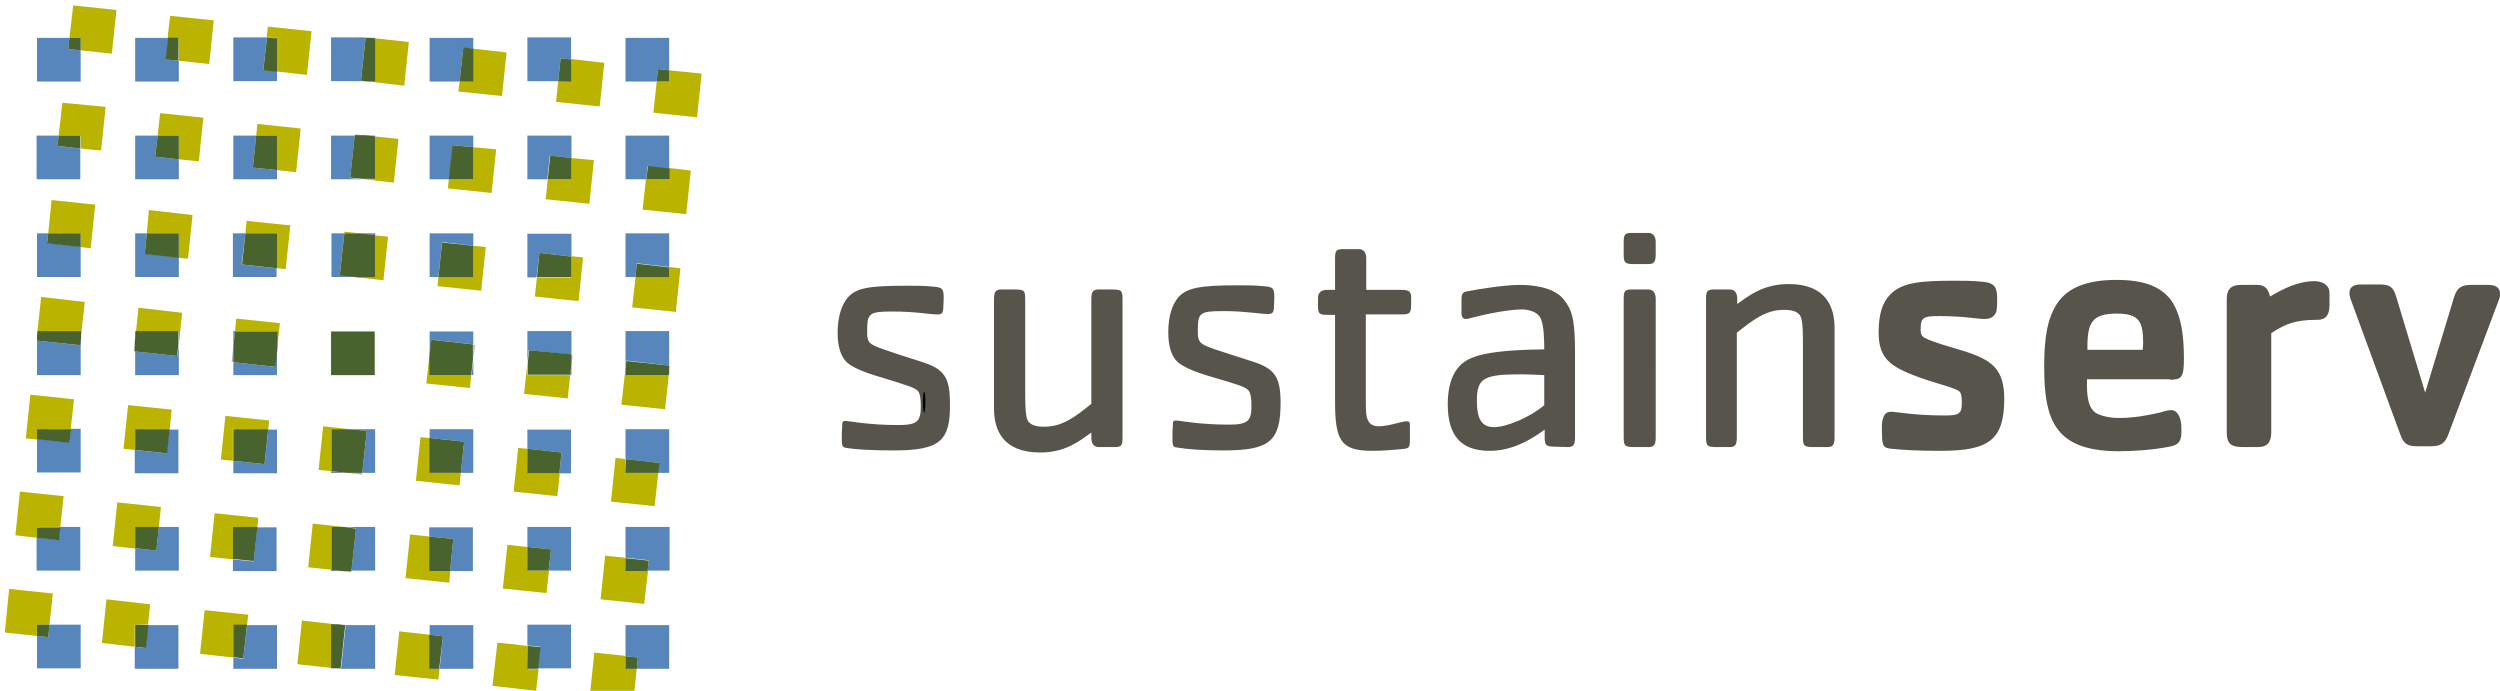 <?xml version="1.0" encoding="UTF-8"?> <svg xmlns="http://www.w3.org/2000/svg" xmlns:xlink="http://www.w3.org/1999/xlink" version="1.1" id="layer" x="0px" y="0px" viewBox="0 0 601.1 166.1" style="enable-background:new 0 0 601.1 166.1;" xml:space="preserve"> <style type="text/css"> .st0{fill:#7172A0;} .st1{fill:#5786BD;} .st2{fill:#ACA9C8;} .st3{fill:#BAB300;} .st4{fill:#48632E;} .st5{fill:#57544B;} </style> <path class="st0" d="M90.2,9.1v0.1l-1.1-0.1H90.2z M86.5,56.1l3.7,0.4v-0.4H86.5z M8.9,79.6v1.2V79.6L8.9,79.6z M32.5,79.6v2.5 l0.3-2.5H32.5z M113.4,90.2h0.4v-3.6L113.4,90.2z M137.1,90.2h0.3v-2.4L137.1,90.2z M160.8,90.2h0.1v-1.1L160.8,90.2z M79.6,113.7 h3.7l-3.7-0.4V113.7z M79.6,137.3H82l-2.4-0.3V137.3z M79.6,160.8h1.2l-1.2-0.1V160.8z"></path> <path class="st1" d="M90.2,32.6v0.3l-2.4-0.3H90.2z M56.1,79.6v3.8l0.4-3.8H56.1z"></path> <path class="st1" d="M19.4,19.6H8.9V9.1h7.8l-0.3,2.7l3,0.3V19.6z M43,14.6l-3.1-0.3l0.6-5.2h-8v10.5H43V14.6z M66.6,17.2l-3.3-0.4 L64.2,9h-8.1v10.5h10.5V17.2z M86.8,19.4L87.9,9h-8.3v10.5h8.8L86.8,19.4z M111.4,11.5l2.4,0.3V9.1h-10.5v10.5h7.2L111.4,11.5z M134.8,14l2.5,0.3V9h-10.5v10.5h7.4L134.8,14z M160.9,16.9V9.1h-10.5v10.5h7.5l0.3-3L160.9,16.9z M14.1,32.6H8.8v10.5h10.5v-7.4 l-5.5-0.6L14.1,32.6z M37.9,32.6h-5.4v10.5H43v-4.8l-5.7-0.6L37.9,32.6z M61.6,32.6h-5.5v10.5h10.5v-2.2l-5.8-0.6L61.6,32.6z M85.3,32.6h-5.7v10.5h7.6l-3-0.3L85.3,32.6z M113.8,35.4v-2.8h-10.5v10.5h4.7l0.9-8.2L113.8,35.4z M137.4,38v-5.4h-10.6v10.5h4.8 l0.6-5.7L137.4,38z M160.9,40.6v-8h-10.5v10.5h5l0.3-3.1L160.9,40.6z M11.6,56.1H8.9v10.5h10.5v-7.3l-8.1-0.9L11.6,56.1z M35.3,56.1 h-2.8v10.5H43v-4.7L34.8,61L35.3,56.1z M59,56.1h-3v10.5h10.5v-2.1l-8.4-0.9L59,56.1z M82.8,56.1h-3.1v10.5H86l-4.3-0.5L82.8,56.1z M113.8,59.1v-3h-10.5v10.5h2.1l0.9-8.4L113.8,59.1z M137.4,61.7v-5.5h-10.6v10.5h2.2l0.7-5.9L137.4,61.7z M160.9,64.2v-8.1h-10.5 v10.5h2.4l0.3-3.3L160.9,64.2z M8.9,81.9v8.3h10.5v-8.8L19.2,83L8.9,81.9z M32.5,84.5v5.7H43v-7.5l-0.3,2.9L32.5,84.5z M56.1,87.1 v3.1h10.5V84l-0.5,4.2L56.1,87.1z M113.8,82.8v-3.1h-10.5V86l0.5-4.3L113.8,82.8z M137.4,85.3v-5.7h-10.6v7.6l0.3-3L137.4,85.3z M160.9,87.9v-8.3h-10.5v8.9l0.2-1.8L160.9,87.9z M16.7,106.4l-7.8-0.9v8.1h10.5v-10.5H17L16.7,106.4z M40.1,109l-7.7-0.8v5.6h10.5 v-10.5h-2.2L40.1,109z M63.6,111.6l-7.5-0.8v3h10.5v-10.5h-2.1L63.6,111.6z M88.2,103.6l-1.1,10.1h3.1v-10.5H84L88.2,103.6z M103.2,105.3l8.4,0.9l-0.8,7.5h3v-10.5h-10.5v2.1H103.2z M126.8,107.9l8.2,0.9l-0.5,5h2.8v-10.5h-10.5V107.9z M150.4,110.4l8.1,0.9 l-0.3,2.4h2.7v-10.5h-10.5V110.4z M14.1,129.8l-5.3-0.6v8h10.5v-10.5h-4.9L14.1,129.8z M37.6,132.4l-5.1-0.6v5.4H43v-10.5h-4.8 L37.6,132.4z M61,135l-5-0.5v2.8h10.5v-10.5h-4.7L61,135z M85.6,127l-1.1,10.2h5.7v-10.5h-7.5L85.6,127z M103.2,129l5.8,0.6 l-0.8,7.7h5.5v-10.5h-10.5V129z M126.8,131.5l5.7,0.6l-0.6,5.1h5.4v-10.5h-10.5V131.5z M150.4,134.1l5.6,0.6l-0.3,2.5h5.3v-10.5 h-10.6V134.1z M11.6,153.2l-2.7-0.3v7.8h10.5v-10.5h-7.5L11.6,153.2z M35,155.8l-2.6-0.3v5.3h10.5v-10.5h-7.4L35,155.8z M58.5,158.4 l-2.4-0.3v2.7h10.5v-10.5h-7.2L58.5,158.4z M83.1,150.4L82,160.8h8.2v-10.5h-8.8L83.1,150.4z M103.2,152.6l3.3,0.4l-0.8,7.8h8.1 v-10.5h-10.5v2.3H103.2z M126.8,155.2l3.1,0.3l-0.6,5.2h8v-10.5h-10.5V155.2z M150.4,157.8l3,0.3l-0.3,2.7h7.8v-10.5h-10.5V157.8z"></path> <path class="st2" d="M87.9,8.9L89.1,9h-1.2V8.9z M85.3,32.6h2.5l-2.4-0.3L85.3,32.6z M8.8,81.9L8.8,81.9l0.1-1.1L8.8,81.9z M32.2,84.5h0.3v-2.4L32.2,84.5z M55.7,87h0.4v-3.7L55.7,87z M113.8,86.6l0.4-3.7h-0.4V86.6z M137.4,87.8l0.3-2.4h-0.3V87.8z M160.9,89.1l0.1-1.2h-0.1V89.1z M83.4,113.7l3.7,0.4v-0.4H83.4z M82.1,137.3l2.4,0.3v-0.3H82.1z M80.8,160.8l1.1,0.1v-0.1H80.8z"></path> <path class="st3" d="M28,2.4l-1.1,10.5l-7.5-0.8v-3h-2.7l0.9-7.8L28,2.4z M43,14.6l7.3,0.8l1.1-10.5L40.9,3.8L40.3,9h2.6L43,14.6 L43,14.6z M66.6,17.2l7.2,0.8l1.1-10.5L64.4,6.4l-0.3,2.7h2.4v8.1H66.6z M88.5,19.6l8.7,1l1.1-10.5l-8.2-0.9v10.4H88.5z M110.5,19.6 l-0.3,2.4l10.5,1.1l1.1-10.5l-8.1-0.9v7.8L110.5,19.6L110.5,19.6z M134.2,19.6l-0.5,4.9l10.5,1.1l1.1-10.5l-7.9-0.9v5.3L134.2,19.6 L134.2,19.6z M160.9,16.9v2.7h-3l-0.8,7.5l10.5,1.1l1.1-10.5L160.9,16.9z M15,24.7l-0.9,7.9h5.3v3.1l4.9,0.5l1.1-10.5L15,24.7z M38.5,27.2l-0.6,5.4H43v5.7l4.8,0.5l1.1-10.5L38.5,27.2z M61.9,29.8l-0.3,2.8h5v8.3l4.6,0.5l1.1-10.5L61.9,29.8z M90.2,32.8v10.3 h-3l7.5,0.8l1.1-10.5L90.2,32.8z M113.8,35.4v7.7h-5.9l-0.2,2.2l10.5,1.1l1.1-10.5L113.8,35.4z M137.4,38v5.1h-5.7l-0.5,4.8 l10.5,1.1l1.1-10.5L137.4,38z M160.9,43.1h-5.6l-0.8,7.3l10.5,1.1l1.1-10.5l-5.2-0.6V43.1z M11.6,56.1h7.8v3.3l2.4,0.3l1.1-10.5 l-10.5-1.1L11.6,56.1z M35.3,56.1H43V62l2.2,0.2l1.1-10.5l-10.5-1.2L35.3,56.1z M59,56.1h7.6v8.4l2.1,0.2l1.1-10.5l-10.5-1.1 L59,56.1z M82.8,56.1h3.7l-3.7-0.4V56.1z M90.2,66.7H86l6.2,0.7l1.1-10.5l-3.1-0.3V66.7z M113.8,66.7h-8.4l-0.2,2.1l10.5,1.1 l1.1-10.5l-3-0.3V66.7z M137.4,66.7h-8.3l-0.5,4.6l10.5,1.1l1.1-10.5l-2.8-0.3V66.7z M160.9,66.7h-8.1l-0.8,7.2l10.5,1.1l1.1-10.5 l-2.7-0.3V66.7z M9.9,71.4L9,79.6h10.4v1.8l1-8.8L9.9,71.4z M33.3,74l-0.6,5.7H43v3.1l0.8-7.6L33.3,74z M56.8,76.6l-0.3,3.1h10.1V84 l0.7-6.3L56.8,76.6z M103.2,86l-0.7,6.2l10.5,1.1l0.3-3.1h-10.1C103.2,90.2,103.2,86,103.2,86z M126.8,87.3l-0.8,7.4l10.5,1.1 l0.6-5.6h-10.3V87.3z M150.4,88.6l-1,8.7l10.5,1.1l0.9-8.2h-10.4V88.6z M17,103.2l0.8-7.2L7.3,94.9l-1.1,10.5l2.7,0.3v-2.4L17,103.2 L17,103.2z M40.8,103.2l0.5-4.7l-10.5-1.1l-1.1,10.5l2.8,0.3v-5L40.8,103.2L40.8,103.2z M64.5,103.2l0.2-2.1L54.2,100l-1.1,10.5 l2.9,0.3v-7.6L64.5,103.2L64.5,103.2z M84,103.2l-6.3-0.7L76.6,113l3.1,0.3v-10.1L84,103.2L84,103.2z M103.2,105.3l-2.1-0.2 l-1.1,10.5l10.5,1.1l0.3-3h-7.6C103.2,113.7,103.2,105.3,103.2,105.3z M126.8,107.9l-2.2-0.2l-1.1,10.5l10.5,1.1l0.6-5.5h-7.7 L126.8,107.9L126.8,107.9z M150.4,110.4l-2.4-0.3l-1.1,10.5l10.5,1.1l0.9-8.1h-7.8L150.4,110.4L150.4,110.4z M14.5,126.7l0.8-7.4 l-10.5-1.1l-1.1,10.5l5.2,0.6v-2.6H14.5z M38.2,126.7l0.5-4.8l-10.5-1.1l-1.1,10.5l5.4,0.6v-5.1h5.7V126.7z M61.9,126.7l0.2-2.2 l-10.5-1.1l-1.1,10.5l5.5,0.6v-7.7L61.9,126.7L61.9,126.7z M82.7,126.7l-7.5-0.8l-1.1,10.5l5.6,0.6v-10.3L82.7,126.7L82.7,126.7z M103.2,129l-4.6-0.5L97.5,139l10.5,1.1l0.3-2.8h-5V129H103.2z M126.8,131.5L122,131l-1.1,10.5l10.5,1.1l0.6-5.4h-5.1L126.8,131.5 L126.8,131.5z M150.4,134.1l-4.9-0.5l-1.1,10.5l10.5,1.1l0.9-7.9h-5.3L150.4,134.1L150.4,134.1z M1.2,151.6v0.5l7.7,0.8v-2.7h3 l0.8-7.5l-10.5-1.1L1.2,151.6z M35.6,150.2l0.5-4.9l-10.5-1.2l-1.1,10.5l7.9,0.9v-5.3H35.6z M59.4,150.2l0.3-2.4l-10.5-1.1 l-1.1,10.5l8,0.9v-7.8h3.3V150.2z M81.4,150.2l-8.8-1l-1.1,10.5l8.2,0.9v-10.4H81.4z M103.2,152.6l-7.2-0.8l-1.1,10.5l10.5,1.1 l0.3-2.7h-2.4v-8.1H103.2z M118.4,164.9l10.5,1.2l0.6-5.2h-2.6v-5.6l-7.3-0.8L118.4,164.9z M141.8,167.4l10.5,1.1l0.8-7.8h-2.7v-3 l-7.5-0.8L141.8,167.4z"></path> <path class="st4" d="M19.4,9.1v3l-3-0.3l0.3-2.7H19.4z M40.4,9.1l-0.6,5.2l3.1,0.3V9h-2.5V9.1z M64.2,9.1l-0.9,7.8l3.3,0.4V9.2 L64.2,9.1L64.2,9.1z M87.9,9.1l-1.1,10.3l1.7,0.2h1.7V9.2l-1.1-0.1H87.9z M110.5,19.6h3.3v-7.9l-2.4-0.3L110.5,19.6z M134.2,19.6 h3.2v-5.3l-2.6-0.3L134.2,19.6z M157.9,19.6h3v-2.7l-2.7-0.3L157.9,19.6z M14.1,32.6l-0.3,2.5l5.5,0.6v-3.1H14.1z M37.9,32.6 l-0.6,5.1l5.7,0.6v-5.7L37.9,32.6L37.9,32.6z M61.6,32.6l-0.8,7.7l5.8,0.6v-8.3H61.6z M90.2,32.8l-2.4-0.3h-2.5l-1.1,10.2l3,0.3h3 V32.8z M113.8,35.4l-5-0.5l-0.9,8.2h5.9V35.4z M137.4,38l-5.1-0.6l-0.6,5.7h5.7V38z M155.4,43.1h5.6v-2.6l-5.2-0.6L155.4,43.1z M11.6,56.1l-0.3,2.4l8.1,0.9v-3.3L11.6,56.1L11.6,56.1z M35.3,56.1l-0.5,5L43,62v-5.9H35.3z M59,56.1l-0.8,7.5l8.4,0.9v-8.4H59z M90.2,56.5l-3.7-0.4h-3.7l-1.1,10.1l4.3,0.5h4.2V56.5z M113.8,59.1l-7.5-0.8l-0.9,8.4h8.4V59.1z M137.4,61.7l-7.7-0.9l-0.6,5.8h8.3 C137.4,66.6,137.4,61.7,137.4,61.7z M152.8,66.7h8.1v-2.4l-7.8-0.9L152.8,66.7z M9,79.6l-0.1,1.2v1.1L19.3,83l0.2-1.6v-1.8L9,79.6 L9,79.6z M32.7,79.6l-0.3,2.5v2.4l10.2,1.1l0.3-2.9v-3.1H32.7z M56.5,79.6l-0.4,3.8v3.7l10.1,1.1l0.5-4.2v-4.3H56.5V79.6z M103.7,81.7l-0.5,4.3v4.2h10.1l0.4-3.6v-3.8L103.7,81.7z M127.2,84.2l-0.3,3v2.9h10.2l0.3-2.4v-2.5L127.2,84.2z M150.4,88.6v1.6 h10.4l0.1-1.1v-1.2l-10.3-1.1L150.4,88.6z M8.9,103.2v2.4l7.8,0.9l0.4-3.3H8.9z M40.8,103.2h-8.3v5l7.7,0.8L40.8,103.2z M64.5,103.2 h-8.4v7.6l7.5,0.8L64.5,103.2z M84,103.2h-4.3v10.1l3.7,0.4h3.7l1.1-10.1L84,103.2z M103.2,105.3v8.4h7.6l0.8-7.5L103.2,105.3z M126.8,107.9v5.9h7.7l0.5-5L126.8,107.9z M150.4,113.7h7.9l0.3-2.4l-8.1-0.9L150.4,113.7L150.4,113.7z M8.9,126.7v2.6l5.3,0.6 l0.3-3.1H8.9V126.7z M38.2,126.7h-5.7v5.1l5.1,0.6L38.2,126.7z M61.9,126.7H56v7.7l5,0.5L61.9,126.7z M82.7,126.7h-3V137l2.4,0.3 h2.4l1.1-10.2L82.7,126.7z M103.2,129v8.3h5l0.8-7.7L103.2,129z M126.8,131.5v5.7h5.1l0.6-5.1L126.8,131.5z M150.4,137.3h5.3 l0.3-2.5l-5.6-0.6C150.4,134.2,150.4,137.3,150.4,137.3z M8.9,150.2v2.7l2.7,0.3l0.3-3H8.9z M32.5,150.2v5.3l2.6,0.3l0.6-5.5 L32.5,150.2L32.5,150.2z M56.1,150.2v7.8l2.4,0.3l0.9-8.1L56.1,150.2L56.1,150.2z M79.6,150.2v10.4l1.2,0.1h1.1l1.1-10.4l-1.7-0.2 h-1.7V150.2z M103.2,160.8h2.4l0.9-7.8l-3.3-0.4V160.8z M126.8,160.8h2.6l0.6-5.2l-3.1-0.3L126.8,160.8L126.8,160.8z M150.4,160.8 h2.7l0.3-2.7l-3-0.3V160.8z M79.6,90.2h10.5V79.7H79.6V90.2z"></path> <path class="st5" d="M214.9,108.3c-5.2,0-8.9-0.2-11.4-0.6c-1-0.2-1.1-0.4-1.1-2.5c0-1.5,0-0.9,0.1-2.9c0-0.9,0.2-1.1,0.8-1.1 c0.7,0,5.5,1,12.6,1c4.6,0,5.5-0.8,5.5-4.5c0-1.9-0.2-3.1-0.7-3.7c-0.8-0.8-2.1-1.2-8.9-3.3c-4.2-1.2-7.1-2.5-8.3-3.7 c-1.3-1.3-2.1-3.6-2.1-7c0-3.7,0.9-6.6,2.4-8.4c2.1-2.4,5-2.9,14.5-2.9c2,0,4,0,5.9,0.2c2.4,0.2,2.7,0.4,2.7,2.8 c0,0.6,0,0.1-0.1,2.5c-0.1,1.1-0.3,1.4-1.5,1.4c-1.8,0-5.1-0.7-10.7-0.7c-5.6,0-6.1,0.4-6.1,4.6c0,1.1,0,1.5,0.2,2.1 c0.3,1.2,1.2,1.6,7.6,3.7l5.3,1.7c5.4,1.7,6.8,3.7,6.8,9.9C228.6,106.1,225.9,108.3,214.9,108.3 M267.8,107.5c1.7,0,2.1-0.2,2.1-2.2 V72c0-2.2-0.2-2.4-2.8-2.4h-2.9c-1.4,0-1.8,0.5-1.8,2.4v25.1c-4.1,3.3-7,5.5-11.4,5.5c-2.1,0-3.1-0.5-3.7-1.2 c-0.7-0.8-0.8-3.3-0.8-7.5V72c0-2.2-0.2-2.4-2.8-2.4h-2.9c-1.4,0-1.8,0.5-1.8,2.4v26.3c0,4.9,2,10.5,11.1,10.5 c6.1,0,9.5-2.8,12.3-4.8v1.3c0,1.2,0.5,2.2,1.8,2.2H267.8 M294.2,108.3c11.1,0,13.7-2.2,13.7-11.5c0-6.3-1.5-8.2-6.8-9.9l-5.3-1.7 c-6.3-2-7.2-2.4-7.6-3.7c-0.2-0.6-0.2-1.1-0.2-2.1c0-4.2,0.5-4.6,6.1-4.6c5.5,0,8.9,0.7,10.7,0.7c1.1,0,1.4-0.3,1.5-1.4 c0.1-2.4,0.1-2,0.1-2.5c0-2.4-0.3-2.6-2.7-2.8c-2-0.2-4-0.2-5.9-0.2c-9.4,0-12.4,0.6-14.5,2.9c-1.5,1.8-2.4,4.6-2.4,8.4 c0,3.4,0.8,5.7,2.1,7c1.2,1.2,4.1,2.5,8.3,3.7c6.8,2,8.1,2.4,8.9,3.3c0.5,0.6,0.7,1.8,0.7,3.7c0,3.7-0.9,4.5-5.5,4.5 c-7.1,0-12-1-12.6-1c-0.7,0-0.8,0.2-0.8,1.1c-0.1,2-0.1,1.5-0.1,2.9c0,2.1,0.1,2.4,1.1,2.5C285.3,108,289,108.3,294.2,108.3 M337,75.6c2.1,0,2.3-0.3,2.3-2.9v-1.1c0-1.5-0.5-1.9-2.3-1.9h-8.5v-7.6c0-1.2-0.5-2.2-1.8-2.2h-3.6c-1.7,0-2.1,0.2-2.1,2.2v7.6h-2 c-1.1,0-2.1,0.5-2.1,1.9v1.9c0,1.8,0.2,2.2,2.1,2.2h2v20.9c0,9.5,1.5,11.8,9,11.8c2.7,0,4.3-0.2,6.9-0.4c2-0.2,2.1-0.3,2.1-2.5v-3.1 c0-0.9-0.1-1.1-0.8-1.1c-1.2,0-4.3,1.2-6.7,1.2c-1.3,0-2.2-0.5-2.6-1.5c-0.4-0.8-0.5-1.5-0.5-4.7V75.6L337,75.6 M376.9,107.5 c1.4,0,1.8-0.5,1.8-2.4V84.7c0-8.3-0.8-10.3-2.8-12.8c-2.3-2.8-7.2-3.4-10.4-3.4c-3.6,0-9.4,0.9-13,1.6c-0.9,0.2-1.1,0.7-1.1,2.1v3 c0,1.1,0.4,1.5,1.1,1.5c0.3,0,0.7-0.1,1-0.2c3.7-1,9.3-2.1,12.4-2.1c2.2,0,4.1,0.9,4.6,2.3c0.7,1.6,0.8,4.9,0.8,7.3 c-8.4,0.1-14.2,0.7-17.3,2c-4,1.5-5.9,5.4-5.9,11.2c0,7.6,3.2,11.2,10.1,11.2c4.2,0,8.5-1.6,13.2-5.1v1.7c0,2.2,0.3,2.4,2.8,2.4 L376.9,107.5 M371.2,97.5c-3.3,2.8-8.9,5.2-12,5.2c-2.9,0-4.1-1.9-4.1-6.3c0-5.5,1.6-6.4,10.7-6.4c1.8,0,3.5,0.1,5.5,0.2v7.3H371.2z M396.3,63.5c1.4,0,1.8-0.5,1.8-2.4v-2.9c0-1.2-0.5-2.2-1.8-2.2h-3.8c-1.7,0-2.1,0.2-2.1,2.2v2.9c0,2.2,0.3,2.4,2.8,2.4H396.3 M396.3,107.5c1.4,0,1.8-0.5,1.8-2.4V71.8c0-1.2-0.5-2.2-1.8-2.2h-3.8c-1.7,0-2.1,0.2-2.1,2.2v33.3c0,2.2,0.3,2.4,2.8,2.4 L396.3,107.5 M439.3,107.5c1.4,0,1.8-0.5,1.8-2.4V78.8c0-4.9-2-10.5-11-10.5c-6.2,0-9.6,2.8-12.4,4.8v-1.3c0-1.2-0.5-2.2-1.8-2.2 h-3.6c-1.7,0-2.1,0.2-2.1,2.2v33.3c0,2.2,0.3,2.4,2.8,2.4h2.8c1.4,0,1.8-0.5,1.8-2.4V80c4.2-3.3,7-5.5,11.4-5.5 c2.1,0,3.1,0.5,3.7,1.2c0.7,0.8,0.8,3.3,0.8,7.5v21.9c0,2.2,0.3,2.4,2.8,2.4L439.3,107.5 M466.6,108.4c11.6,0,15.3-2.6,15.3-12.5 c0-7.2-3-9.3-9.4-11.4c-2.5-0.8-9.4-2.6-10.3-3.7c-0.3-0.4-0.4-0.8-0.4-1.6c0-3,0.7-3.2,4.7-3.2c5.6,0,8.9,0.7,10.7,0.7 c1.5,0,2.2-0.6,2.7-1.5c0.3-0.7,0.3-2.3,0.3-3.5c0-3.2-1.1-3.8-4.1-4c-2-0.2-4-0.2-6-0.2c-7.9,0-12.7,0.3-15.6,3.3 c-1.9,1.9-2.8,4.8-2.8,9.1c0,4.8,1.6,7.2,5.8,9.2c5.3,2.6,12.5,3.9,13.7,5.1c0.4,0.4,0.5,1.4,0.5,2.7c0,2.6-0.7,3-4.1,3 c-7.2,0-12-0.9-12.7-0.9c-1,0-1.5,0.2-1.9,1c-0.7,1.5-0.5,2.7-0.5,4.2c0,3.4,0.6,3.5,2.3,3.7C457.5,108.2,461.3,108.4,466.6,108.4 M521.7,91.3c2.8,0,3.4-0.5,3.4-5c0-5.2-0.5-10.3-3-14c-2.4-3.3-6.4-5-13.2-5c-7.2,0-11.6,1.9-14.1,5.4c-2.5,3.6-3.3,8.4-3.3,15.5 c0,8.1,1.1,13.3,4.6,16.5c2.7,2.5,7.1,3.8,13.2,3.8c3.5,0,8.3-0.3,12.3-1.1c2.5-0.4,2.9-1.7,2.9-3.6c0-0.9,0-1.9-0.2-2.7 c-0.2-1.1-1-2.5-2.2-2.5c-1,0-2,0.4-2.8,0.6c-3,0.7-6.3,1.3-9.9,1.3c-2,0-3.7-0.4-4.9-0.9c-2.5-1.1-2.8-4.3-2.7-8.4h19.9 M515.2,84.1h-13.3v-0.7c0-5.9,1.2-8,7.1-8c5.5,0,6.3,2.1,6.3,7.2L515.2,84.1L515.2,84.1z M557.1,76.9c2.6,0,3-1.7,3-3.7v-2.8 c0-2-1.9-2.8-3.6-2.8c-4.1,0-7.8,2-10.7,3.7c-0.4-1.7-1.1-2.8-3-2.8H539c-2.4,0-3.6,0.8-3.6,3.5v31.9c0,3.2,1.4,3.6,4.3,3.6h3.1 c2.5,0,3.3-1.3,3.3-3.6V80.1C549.5,77.9,551.8,76.9,557.1,76.9 M600.9,71.9c0.2-0.4,0.2-0.9,0.2-1.3c0-1.9-1.8-2.1-2.8-2.1h-4.1 c-2.4,0-3.4,0.7-4.1,2.8l-7,23.1l-7-23.2c-0.7-2.3-1.6-2.8-4-2.8h-4.4c-2.2,0-2.8,0.9-2.8,2.1c0,0.4,0.1,0.7,0.2,1.2l12,32.7 c0.9,2.4,1.7,2.9,4.2,2.9h3.3c2.2,0,3.3-0.7,4.1-2.9L600.9,71.9"></path> <path d="M222.2,99.2c0.4,0,0.4-5,0-5C221.8,94.2,221.8,99.2,222.2,99.2"></path> </svg> 